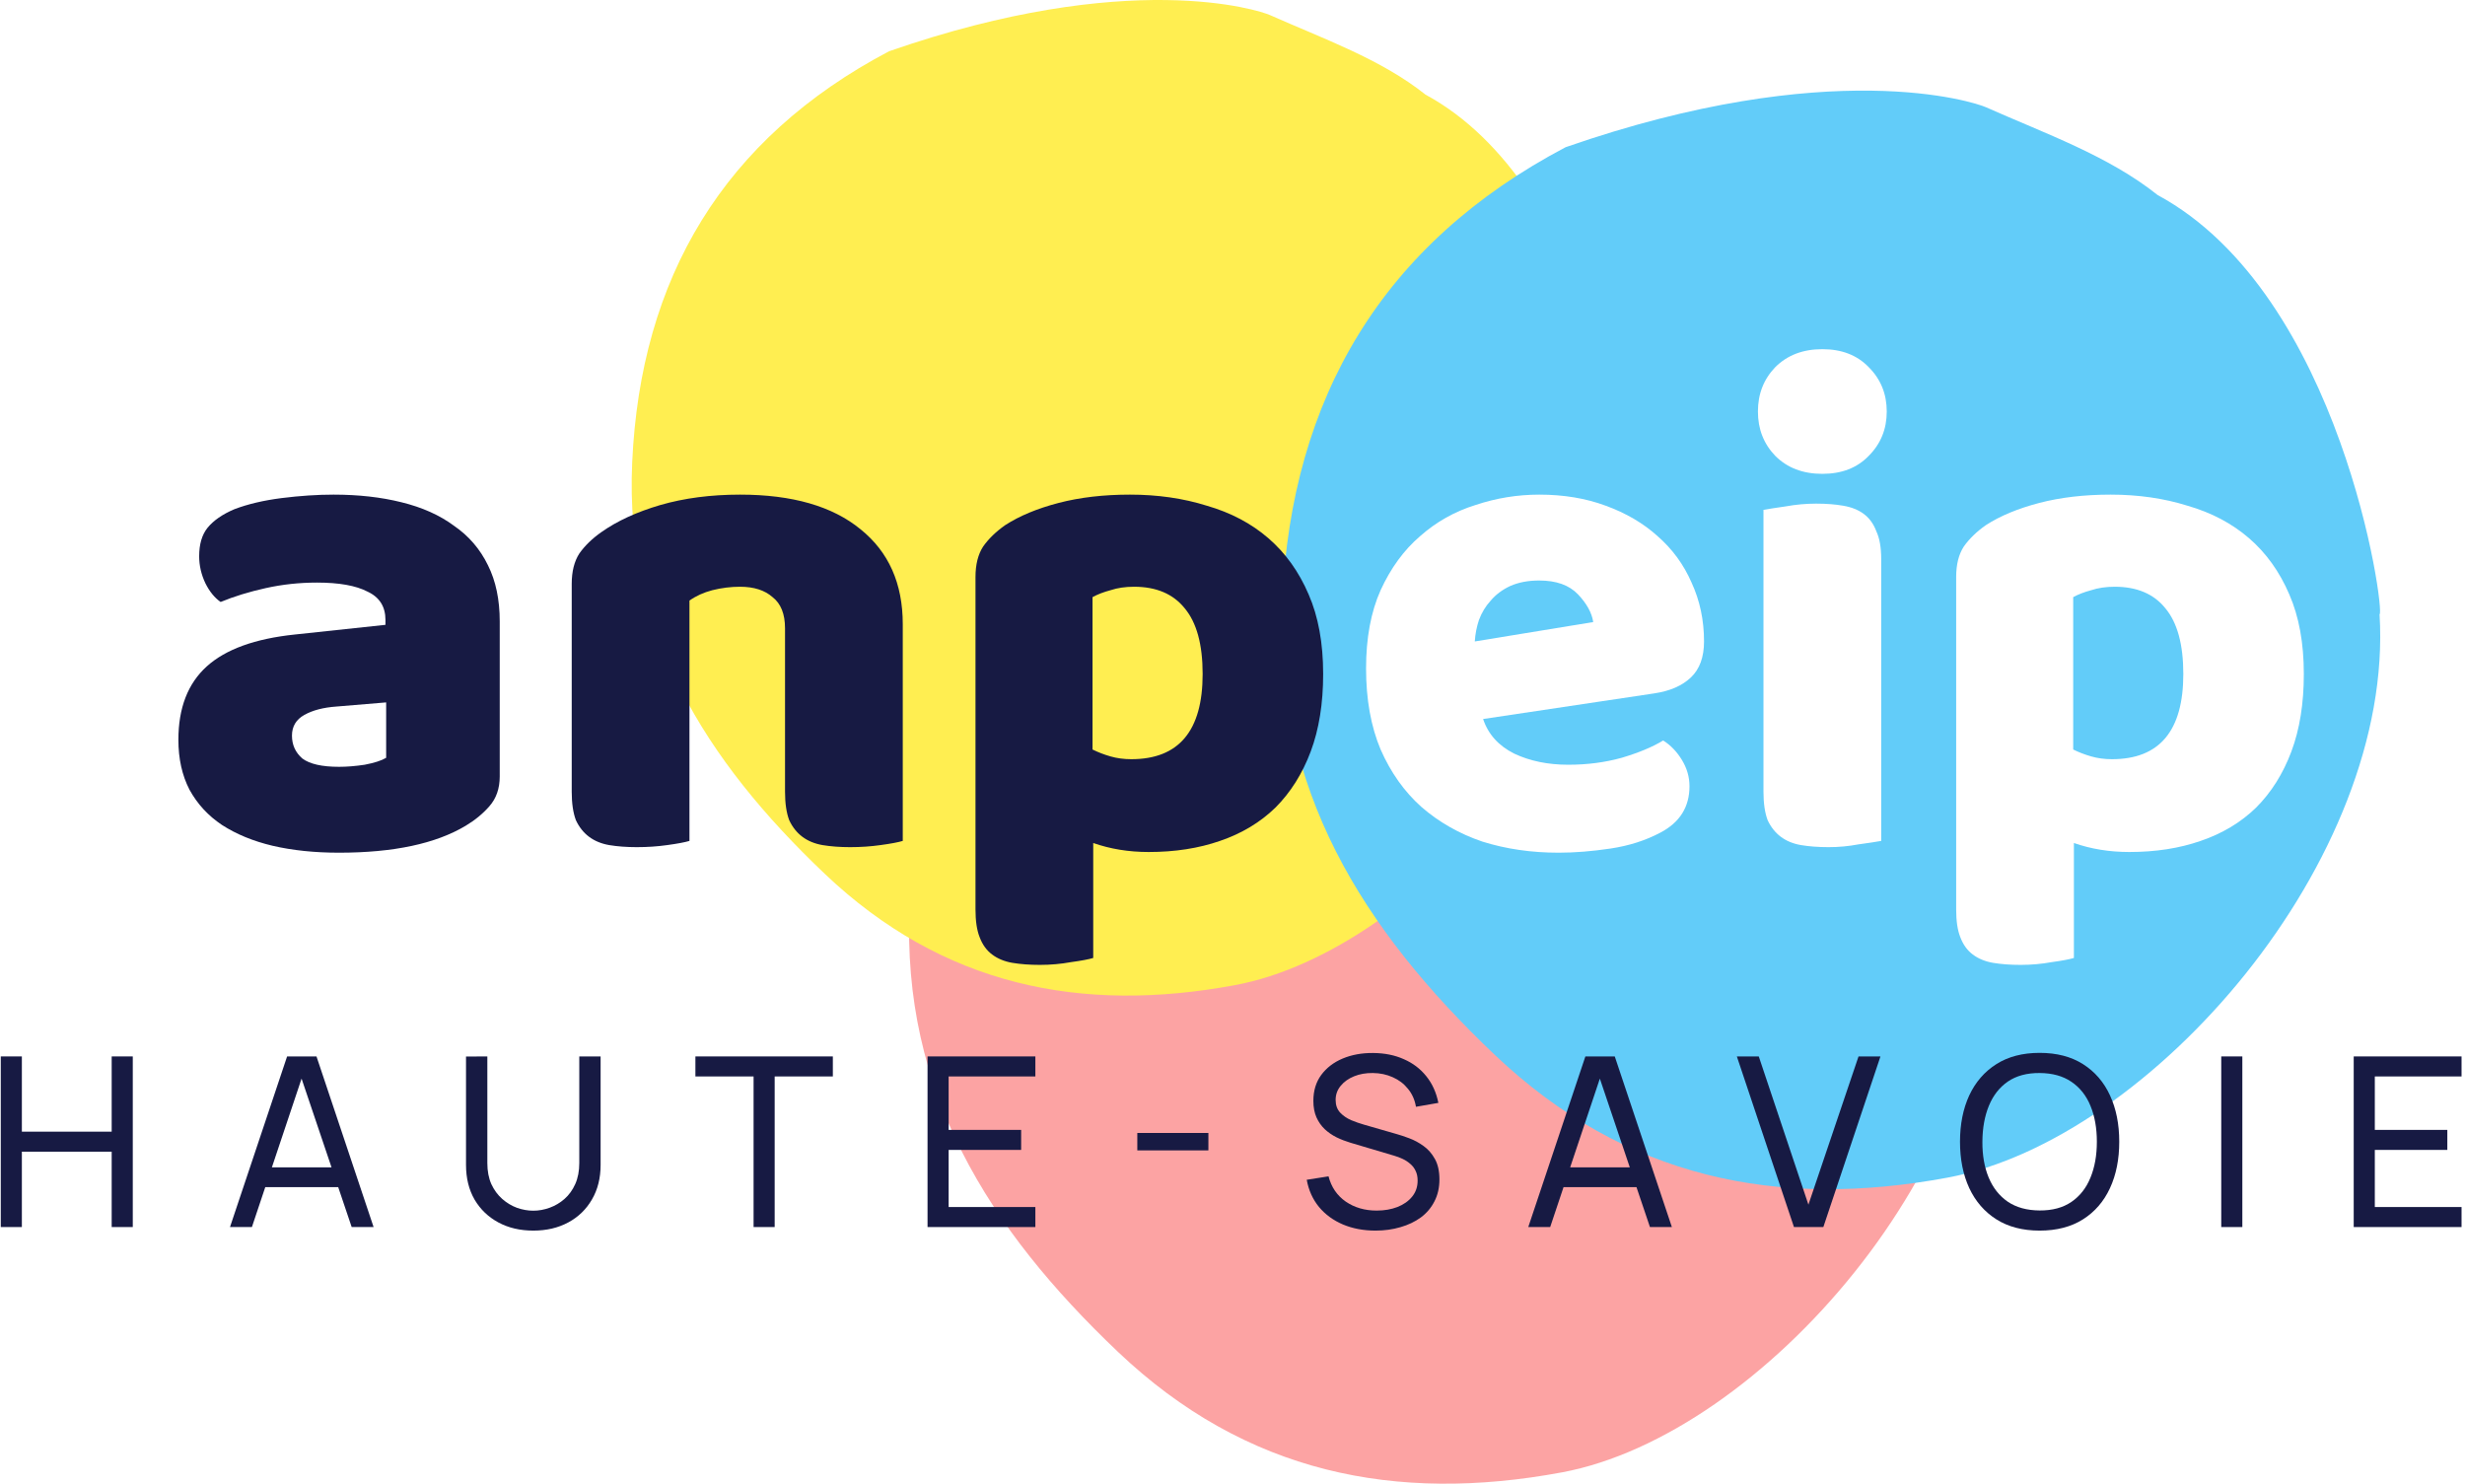 <svg width="608" height="366" viewBox="0 0 608 366" fill="none" xmlns="http://www.w3.org/2000/svg">
<path d="M489.787 226.891C493.473 286.125 434.626 353.97 385.247 363.147C344.283 370.768 307.29 363.409 275.727 333.405C243.868 303.13 222.311 269.044 224.362 223.647C226.589 174.418 248.739 137.164 292.918 113.9C357.085 91.582 391.775 102.98 394.572 104.232C408.823 110.568 424.193 115.968 436.107 125.472C480.659 149.553 491.202 226.434 489.787 226.891Z" fill="#FCA3A3"/>
<path d="M401.211 117.061C404.618 171.799 350.237 234.494 304.606 242.975C266.751 250.017 232.566 243.217 203.399 215.491C173.958 187.513 154.037 156.014 155.933 114.063C157.991 68.57 178.459 34.144 219.285 12.645C278.582 -7.978 310.638 2.555 313.224 3.712C326.393 9.567 340.596 14.557 351.606 23.339C392.776 45.593 402.519 116.638 401.211 117.061Z" fill="#FFEE51"/>
<path d="M586.923 151.52C590.681 211.92 530.676 281.101 480.324 290.46C438.553 298.23 400.831 290.726 368.647 260.132C336.16 229.26 314.178 194.503 316.27 148.211C318.541 98.013 341.127 60.025 386.176 36.302C451.608 13.545 486.98 25.168 489.833 26.445C504.364 32.905 520.037 38.411 532.186 48.103C577.615 72.658 588.366 151.053 586.923 151.52Z" fill="#62CCF9"/>
<path d="M580.552 302.642V260.558H607.147V265.497H585.755V278.678H603.64V283.617H585.755V297.703H607.147V302.642H580.552Z" fill="#171A43"/>
<path d="M547.878 302.642V260.558H553.08V302.642H547.878Z" fill="#171A43"/>
<path d="M503.08 303.519C498.891 303.519 495.336 302.593 492.413 300.742C489.491 298.892 487.26 296.32 485.721 293.027C484.201 289.734 483.441 285.925 483.441 281.6C483.441 277.275 484.201 273.466 485.721 270.173C487.26 266.88 489.491 264.309 492.413 262.458C495.336 260.607 498.891 259.681 503.08 259.681C507.289 259.681 510.854 260.607 513.777 262.458C516.699 264.309 518.92 266.88 520.44 270.173C521.96 273.466 522.719 277.275 522.719 281.6C522.719 285.925 521.96 289.734 520.44 293.027C518.92 296.32 516.699 298.892 513.777 300.742C510.854 302.593 507.289 303.519 503.08 303.519ZM503.08 298.551C506.217 298.57 508.828 297.869 510.913 296.446C513.017 295.005 514.585 293.008 515.618 290.455C516.67 287.903 517.196 284.951 517.196 281.6C517.196 278.229 516.67 275.278 515.618 272.745C514.585 270.212 513.017 268.234 510.913 266.812C508.828 265.39 506.217 264.669 503.08 264.65C499.943 264.63 497.333 265.331 495.248 266.754C493.183 268.176 491.624 270.163 490.572 272.716C489.52 275.268 488.984 278.229 488.965 281.6C488.945 284.951 489.461 287.893 490.513 290.426C491.566 292.959 493.134 294.946 495.219 296.388C497.323 297.81 499.943 298.531 503.08 298.551Z" fill="#171A43"/>
<path d="M442.486 302.642L428.4 260.558H433.806L446.052 297.119L458.414 260.558H463.82L449.734 302.642H442.486Z" fill="#171A43"/>
<path d="M376.952 302.642L391.039 260.558H398.287L412.373 302.642H406.966L393.786 263.597H395.423L382.359 302.642H376.952ZM383.733 292.793V287.913H405.593V292.793H383.733Z" fill="#171A43"/>
<path d="M339.288 303.519C336.307 303.519 333.619 303.012 331.222 301.999C328.845 300.986 326.877 299.544 325.319 297.674C323.779 295.784 322.776 293.553 322.308 290.981L327.686 290.134C328.368 292.783 329.78 294.858 331.923 296.359C334.086 297.839 336.629 298.58 339.551 298.58C341.441 298.58 343.146 298.288 344.666 297.703C346.205 297.099 347.422 296.242 348.319 295.131C349.215 294.021 349.663 292.706 349.663 291.186C349.663 290.251 349.497 289.452 349.166 288.789C348.855 288.107 348.416 287.533 347.851 287.065C347.306 286.578 346.682 286.169 345.981 285.838C345.279 285.506 344.549 285.234 343.789 285.019L333.063 281.834C331.894 281.483 330.764 281.045 329.673 280.519C328.582 279.973 327.608 279.301 326.751 278.502C325.893 277.684 325.211 276.71 324.705 275.58C324.198 274.43 323.945 273.076 323.945 271.517C323.945 269.024 324.588 266.9 325.874 265.146C327.179 263.373 328.943 262.019 331.164 261.084C333.385 260.149 335.888 259.691 338.674 259.711C341.5 259.73 344.023 260.237 346.244 261.23C348.484 262.204 350.335 263.607 351.797 265.439C353.277 267.27 354.271 269.462 354.777 272.014L349.254 272.979C348.962 271.264 348.309 269.793 347.296 268.566C346.302 267.319 345.055 266.364 343.555 265.702C342.055 265.02 340.408 264.669 338.616 264.65C336.901 264.63 335.353 264.903 333.969 265.468C332.586 266.033 331.485 266.822 330.667 267.835C329.849 268.829 329.439 269.978 329.439 271.284C329.439 272.57 329.81 273.612 330.55 274.411C331.29 275.19 332.196 275.813 333.268 276.281C334.359 276.729 335.421 277.099 336.453 277.392L344.461 279.7C345.377 279.954 346.429 280.304 347.617 280.753C348.825 281.201 349.994 281.834 351.124 282.652C352.254 283.451 353.19 284.523 353.93 285.867C354.67 287.192 355.04 288.867 355.04 290.894C355.04 292.92 354.631 294.722 353.813 296.3C353.014 297.878 351.894 299.203 350.452 300.275C349.01 301.327 347.335 302.126 345.425 302.671C343.516 303.236 341.47 303.519 339.288 303.519Z" fill="#171A43"/>
<path d="M280.521 283.733V279.437H298.056V283.733H280.521Z" fill="#171A43"/>
<path d="M228.782 302.642V260.558H255.376V265.497H233.984V278.678H251.869V283.617H233.984V297.703H255.376V302.642H228.782Z" fill="#171A43"/>
<path d="M185.873 302.642V265.497H171.523V260.558H205.424V265.497H191.075V302.642H185.873Z" fill="#171A43"/>
<path d="M131.543 303.519C128.29 303.519 125.416 302.847 122.922 301.502C120.428 300.158 118.47 298.278 117.048 295.862C115.645 293.426 114.943 290.572 114.943 287.299V260.587L120.204 260.558V286.861C120.204 288.848 120.535 290.582 121.198 292.063C121.88 293.524 122.776 294.742 123.886 295.716C124.997 296.69 126.215 297.421 127.539 297.908C128.884 298.375 130.218 298.609 131.543 298.609C132.888 298.609 134.232 298.365 135.576 297.878C136.921 297.391 138.138 296.67 139.229 295.716C140.34 294.742 141.227 293.514 141.889 292.033C142.551 290.553 142.883 288.828 142.883 286.861V260.558H148.143V287.299C148.143 290.553 147.432 293.397 146.01 295.833C144.607 298.268 142.659 300.158 140.165 301.502C137.671 302.847 134.797 303.519 131.543 303.519Z" fill="#171A43"/>
<path d="M56.729 302.642L70.815 260.558H78.063L92.149 302.642H86.743L73.562 263.597H75.199L62.135 302.642H56.729ZM63.509 292.793V287.913H85.369V292.793H63.509Z" fill="#171A43"/>
<path d="M0.192 302.642V260.558H5.394V279.116H27.547V260.558H32.749V302.642H27.547V284.055H5.394V302.642H0.192Z" fill="#171A43"/>
<g filter="url(#filter0_d_43_31)">
<path d="M520.586 112.279C527.419 112.279 533.739 113.19 539.547 115.012C545.469 116.72 550.537 119.396 554.75 123.041C558.964 126.685 562.266 131.297 564.658 136.877C567.049 142.343 568.245 148.892 568.245 156.522C568.245 163.81 567.22 170.187 565.17 175.654C563.121 181.12 560.217 185.732 556.459 189.49C552.7 193.134 548.145 195.867 542.793 197.689C537.554 199.512 531.689 200.423 525.198 200.423C520.301 200.423 515.746 199.682 511.533 198.202V226.558C510.394 226.9 508.572 227.242 506.066 227.583C503.561 228.039 500.999 228.266 498.379 228.266C495.874 228.266 493.596 228.096 491.546 227.754C489.61 227.412 487.959 226.729 486.593 225.704C485.226 224.679 484.201 223.256 483.518 221.434C482.835 219.725 482.493 217.448 482.493 214.601V132.607C482.493 129.532 483.119 127.026 484.372 125.09C485.739 123.154 487.561 121.389 489.838 119.795C493.369 117.517 497.753 115.695 502.991 114.329C508.23 112.962 514.095 112.279 520.586 112.279ZM520.928 177.533C532.657 177.533 538.522 170.529 538.522 156.522C538.522 149.233 537.042 143.824 534.081 140.294C531.234 136.763 527.077 134.998 521.611 134.998C519.447 134.998 517.511 135.283 515.803 135.852C514.095 136.308 512.614 136.877 511.362 137.56V175.141C512.728 175.824 514.209 176.394 515.803 176.849C517.397 177.305 519.106 177.533 520.928 177.533Z" fill="white"/>
</g>
<g filter="url(#filter1_d_43_31)">
<path d="M433.599 91.78C433.599 87.453 435.023 83.809 437.87 80.848C440.831 77.887 444.703 76.406 449.486 76.406C454.269 76.406 458.084 77.887 460.931 80.848C463.892 83.809 465.372 87.453 465.372 91.78C465.372 96.108 463.892 99.752 460.931 102.713C458.084 105.674 454.269 107.154 449.486 107.154C444.703 107.154 440.831 105.674 437.87 102.713C435.023 99.752 433.599 96.108 433.599 91.78ZM464.006 197.689C462.753 197.917 460.874 198.202 458.369 198.544C455.977 198.999 453.529 199.227 451.023 199.227C448.518 199.227 446.24 199.056 444.19 198.714C442.254 198.373 440.603 197.689 439.237 196.665C437.87 195.64 436.788 194.273 435.991 192.565C435.308 190.743 434.966 188.408 434.966 185.561V116.037C436.219 115.809 438.041 115.524 440.432 115.183C442.938 114.727 445.443 114.499 447.948 114.499C450.454 114.499 452.675 114.67 454.611 115.012C456.66 115.354 458.369 116.037 459.735 117.062C461.102 118.087 462.127 119.51 462.81 121.332C463.607 123.041 464.006 125.318 464.006 128.165V197.689Z" fill="white"/>
</g>
<g filter="url(#filter2_d_43_31)">
<path d="M384.432 200.593C377.713 200.593 371.45 199.682 365.642 197.86C359.948 195.924 354.937 193.077 350.61 189.319C346.396 185.561 343.037 180.835 340.531 175.141C338.14 169.447 336.944 162.785 336.944 155.155C336.944 147.639 338.14 141.205 340.531 135.852C343.037 130.386 346.282 125.945 350.268 122.528C354.254 118.998 358.809 116.435 363.934 114.841C369.058 113.133 374.297 112.279 379.649 112.279C385.685 112.279 391.151 113.19 396.048 115.012C401.059 116.834 405.33 119.339 408.86 122.528C412.504 125.717 415.294 129.532 417.23 133.973C419.28 138.414 420.305 143.254 420.305 148.493C420.305 152.365 419.223 155.326 417.059 157.376C414.896 159.425 411.878 160.735 408.006 161.305L365.813 167.625C367.066 171.383 369.628 174.23 373.5 176.166C377.372 177.988 381.813 178.899 386.824 178.899C391.493 178.899 395.877 178.33 399.977 177.191C404.191 175.938 407.607 174.515 410.226 172.92C412.049 174.059 413.586 175.654 414.839 177.703C416.091 179.753 416.718 181.917 416.718 184.195C416.718 189.319 414.326 193.134 409.543 195.64C405.899 197.576 401.799 198.885 397.244 199.568C392.689 200.252 388.418 200.593 384.432 200.593ZM379.649 133.461C376.916 133.461 374.525 133.916 372.475 134.827C370.539 135.738 368.945 136.934 367.692 138.414C366.439 139.781 365.471 141.375 364.788 143.197C364.219 144.906 363.877 146.671 363.763 148.493L392.973 143.71C392.632 141.432 391.379 139.155 389.215 136.877C387.052 134.599 383.863 133.461 379.649 133.461Z" fill="white"/>
</g>
<g filter="url(#filter3_d_43_31)">
<path d="M278.7 112.279C285.533 112.279 291.854 113.19 297.662 115.012C303.583 116.72 308.651 119.396 312.865 123.041C317.078 126.685 320.381 131.297 322.772 136.877C325.164 142.343 326.36 148.892 326.36 156.522C326.36 163.81 325.335 170.187 323.285 175.654C321.235 181.12 318.331 185.732 314.573 189.49C310.815 193.134 306.26 195.867 300.907 197.689C295.669 199.512 289.804 200.423 283.313 200.423C278.416 200.423 273.86 199.682 269.647 198.202V226.558C268.508 226.9 266.686 227.242 264.181 227.583C261.675 228.039 259.113 228.266 256.494 228.266C253.988 228.266 251.711 228.096 249.661 227.754C247.725 227.412 246.074 226.729 244.707 225.704C243.34 224.679 242.315 223.256 241.632 221.434C240.949 219.725 240.607 217.448 240.607 214.601V132.607C240.607 129.532 241.234 127.026 242.486 125.09C243.853 123.154 245.675 121.389 247.953 119.795C251.483 117.517 255.867 115.695 261.106 114.329C266.344 112.962 272.209 112.279 278.7 112.279ZM279.042 177.533C290.772 177.533 296.637 170.529 296.637 156.522C296.637 149.233 295.156 143.824 292.195 140.294C289.348 136.763 285.192 134.998 279.725 134.998C277.562 134.998 275.626 135.283 273.917 135.852C272.209 136.308 270.729 136.877 269.476 137.56V175.141C270.843 175.824 272.323 176.394 273.917 176.849C275.512 177.305 277.22 177.533 279.042 177.533Z" fill="#171A43"/>
</g>
<g filter="url(#filter4_d_43_31)">
<path d="M193.63 145.247C193.63 141.717 192.605 139.155 190.555 137.56C188.619 135.852 185.943 134.998 182.527 134.998C180.249 134.998 177.971 135.283 175.694 135.852C173.53 136.422 171.651 137.276 170.057 138.414V197.689C168.918 198.031 167.096 198.373 164.59 198.714C162.199 199.056 159.694 199.227 157.074 199.227C154.569 199.227 152.291 199.056 150.241 198.714C148.306 198.373 146.654 197.689 145.288 196.665C143.921 195.64 142.839 194.273 142.042 192.565C141.359 190.743 141.017 188.408 141.017 185.561V134.315C141.017 131.24 141.643 128.735 142.896 126.799C144.263 124.863 146.085 123.097 148.362 121.503C152.234 118.77 157.074 116.549 162.882 114.841C168.804 113.133 175.352 112.279 182.527 112.279C195.395 112.279 205.303 115.126 212.25 120.82C219.196 126.4 222.67 134.201 222.67 144.222V197.689C221.531 198.031 219.709 198.373 217.203 198.714C214.812 199.056 212.307 199.227 209.687 199.227C207.182 199.227 204.904 199.056 202.854 198.714C200.918 198.373 199.267 197.689 197.901 196.665C196.534 195.64 195.452 194.273 194.655 192.565C193.972 190.743 193.63 188.408 193.63 185.561V145.247Z" fill="#171A43"/>
</g>
<g filter="url(#filter5_d_43_31)">
<path d="M83.631 179.412C85.567 179.412 87.673 179.241 89.951 178.899C92.343 178.444 94.108 177.874 95.246 177.191V163.525L82.947 164.55C79.759 164.778 77.139 165.461 75.09 166.6C73.04 167.739 72.015 169.447 72.015 171.725C72.015 174.002 72.869 175.881 74.577 177.362C76.399 178.728 79.417 179.412 83.631 179.412ZM82.264 112.279C88.414 112.279 93.994 112.905 99.005 114.158C104.129 115.411 108.457 117.347 111.987 119.966C115.631 122.471 118.421 125.717 120.357 129.703C122.293 133.575 123.261 138.187 123.261 143.539V181.803C123.261 184.764 122.407 187.212 120.699 189.148C119.105 190.97 117.169 192.565 114.891 193.931C107.489 198.373 97.069 200.593 83.631 200.593C77.595 200.593 72.129 200.024 67.232 198.885C62.449 197.746 58.292 196.038 54.762 193.761C51.345 191.483 48.669 188.579 46.733 185.049C44.911 181.518 44 177.419 44 172.75C44 164.892 46.335 158.856 51.004 154.642C55.673 150.429 62.904 147.81 72.698 146.785L95.076 144.393V143.197C95.076 139.895 93.595 137.56 90.634 136.194C87.787 134.713 83.631 133.973 78.164 133.973C73.837 133.973 69.623 134.429 65.524 135.34C61.424 136.251 57.723 137.39 54.42 138.756C52.94 137.731 51.687 136.194 50.662 134.144C49.637 131.98 49.125 129.76 49.125 127.482C49.125 124.521 49.808 122.186 51.175 120.478C52.655 118.656 54.876 117.119 57.837 115.866C61.139 114.613 65.011 113.702 69.453 113.133C74.008 112.564 78.278 112.279 82.264 112.279Z" fill="#171A43"/>
</g>
<defs>
<filter id="filter0_d_43_31" x="458.203" y="97.705" width="134.332" height="164.567" filterUnits="userSpaceOnUse" color-interpolation-filters="sRGB">
<feFlood flood-opacity="0" result="BackgroundImageFix"/>
<feColorMatrix in="SourceAlpha" type="matrix" values="0 0 0 0 0 0 0 0 0 0 0 0 0 0 0 0 0 0 127 0" result="hardAlpha"/>
<feOffset dy="9.716"/>
<feGaussianBlur stdDeviation="12.145"/>
<feComposite in2="hardAlpha" operator="out"/>
<feColorMatrix type="matrix" values="0 0 0 0 0 0 0 0 0 0 0 0 0 0 0 0 0 0 0.42 0"/>
<feBlend mode="normal" in2="BackgroundImageFix" result="effect1_dropShadow_43_31"/>
<feBlend mode="normal" in="SourceGraphic" in2="effect1_dropShadow_43_31" result="shape"/>
</filter>
<filter id="filter1_d_43_31" x="409.31" y="61.832" width="80.352" height="171.4" filterUnits="userSpaceOnUse" color-interpolation-filters="sRGB">
<feFlood flood-opacity="0" result="BackgroundImageFix"/>
<feColorMatrix in="SourceAlpha" type="matrix" values="0 0 0 0 0 0 0 0 0 0 0 0 0 0 0 0 0 0 127 0" result="hardAlpha"/>
<feOffset dy="9.716"/>
<feGaussianBlur stdDeviation="12.145"/>
<feComposite in2="hardAlpha" operator="out"/>
<feColorMatrix type="matrix" values="0 0 0 0 0 0 0 0 0 0 0 0 0 0 0 0 0 0 0.42 0"/>
<feBlend mode="normal" in2="BackgroundImageFix" result="effect1_dropShadow_43_31"/>
<feBlend mode="normal" in="SourceGraphic" in2="effect1_dropShadow_43_31" result="shape"/>
</filter>
<filter id="filter2_d_43_31" x="312.654" y="97.705" width="131.941" height="136.894" filterUnits="userSpaceOnUse" color-interpolation-filters="sRGB">
<feFlood flood-opacity="0" result="BackgroundImageFix"/>
<feColorMatrix in="SourceAlpha" type="matrix" values="0 0 0 0 0 0 0 0 0 0 0 0 0 0 0 0 0 0 127 0" result="hardAlpha"/>
<feOffset dy="9.716"/>
<feGaussianBlur stdDeviation="12.145"/>
<feComposite in2="hardAlpha" operator="out"/>
<feColorMatrix type="matrix" values="0 0 0 0 0 0 0 0 0 0 0 0 0 0 0 0 0 0 0.42 0"/>
<feBlend mode="normal" in2="BackgroundImageFix" result="effect1_dropShadow_43_31"/>
<feBlend mode="normal" in="SourceGraphic" in2="effect1_dropShadow_43_31" result="shape"/>
</filter>
<filter id="filter3_d_43_31" x="216.317" y="97.705" width="134.332" height="164.567" filterUnits="userSpaceOnUse" color-interpolation-filters="sRGB">
<feFlood flood-opacity="0" result="BackgroundImageFix"/>
<feColorMatrix in="SourceAlpha" type="matrix" values="0 0 0 0 0 0 0 0 0 0 0 0 0 0 0 0 0 0 127 0" result="hardAlpha"/>
<feOffset dy="9.716"/>
<feGaussianBlur stdDeviation="12.145"/>
<feComposite in2="hardAlpha" operator="out"/>
<feColorMatrix type="matrix" values="0 0 0 0 0 0 0 0 0 0 0 0 0 0 0 0 0 0 0.42 0"/>
<feBlend mode="normal" in2="BackgroundImageFix" result="effect1_dropShadow_43_31"/>
<feBlend mode="normal" in="SourceGraphic" in2="effect1_dropShadow_43_31" result="shape"/>
</filter>
<filter id="filter4_d_43_31" x="116.727" y="97.705" width="130.232" height="135.528" filterUnits="userSpaceOnUse" color-interpolation-filters="sRGB">
<feFlood flood-opacity="0" result="BackgroundImageFix"/>
<feColorMatrix in="SourceAlpha" type="matrix" values="0 0 0 0 0 0 0 0 0 0 0 0 0 0 0 0 0 0 127 0" result="hardAlpha"/>
<feOffset dy="9.716"/>
<feGaussianBlur stdDeviation="12.145"/>
<feComposite in2="hardAlpha" operator="out"/>
<feColorMatrix type="matrix" values="0 0 0 0 0 0 0 0 0 0 0 0 0 0 0 0 0 0 0.42 0"/>
<feBlend mode="normal" in2="BackgroundImageFix" result="effect1_dropShadow_43_31"/>
<feBlend mode="normal" in="SourceGraphic" in2="effect1_dropShadow_43_31" result="shape"/>
</filter>
<filter id="filter5_d_43_31" x="19.71" y="97.705" width="127.841" height="136.894" filterUnits="userSpaceOnUse" color-interpolation-filters="sRGB">
<feFlood flood-opacity="0" result="BackgroundImageFix"/>
<feColorMatrix in="SourceAlpha" type="matrix" values="0 0 0 0 0 0 0 0 0 0 0 0 0 0 0 0 0 0 127 0" result="hardAlpha"/>
<feOffset dy="9.716"/>
<feGaussianBlur stdDeviation="12.145"/>
<feComposite in2="hardAlpha" operator="out"/>
<feColorMatrix type="matrix" values="0 0 0 0 0 0 0 0 0 0 0 0 0 0 0 0 0 0 0.42 0"/>
<feBlend mode="normal" in2="BackgroundImageFix" result="effect1_dropShadow_43_31"/>
<feBlend mode="normal" in="SourceGraphic" in2="effect1_dropShadow_43_31" result="shape"/>
</filter>
</defs>
</svg>

